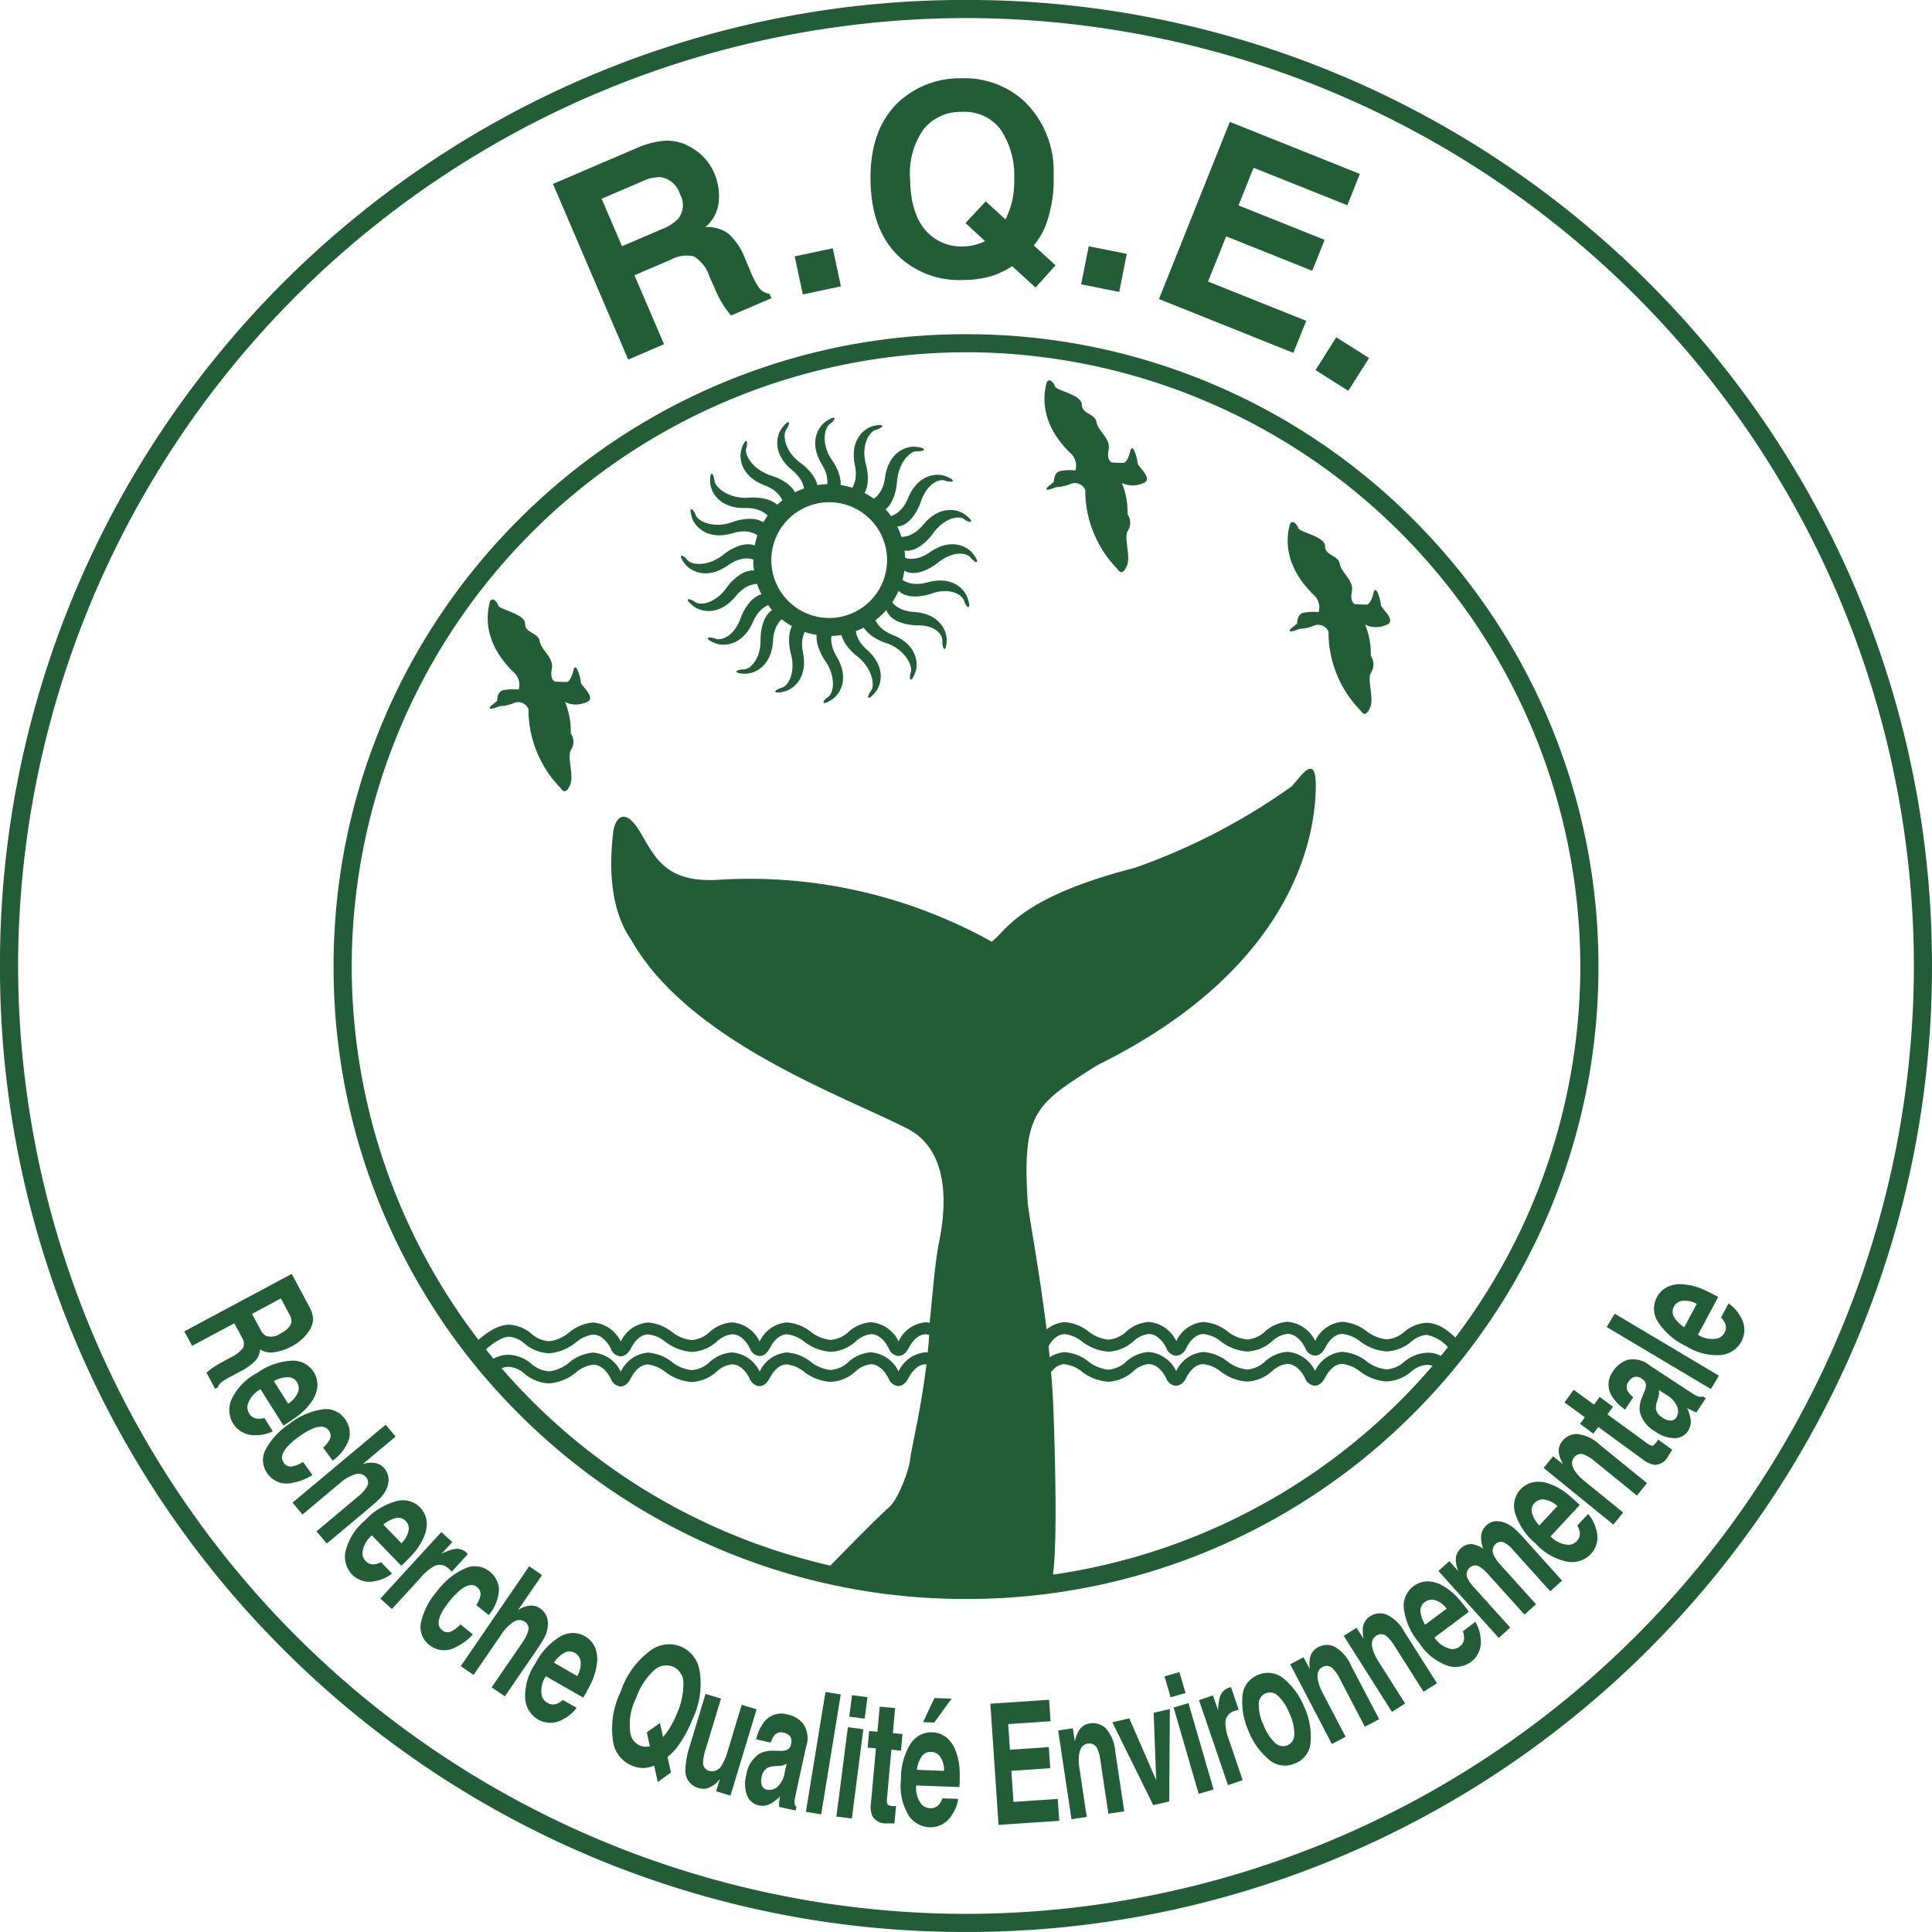 <svg xmlns="http://www.w3.org/2000/svg" width="185.409" height="185.406" viewBox="0 0 185.409 185.406"><g transform="translate(0 -0.03)"><path d="M-4120.564-706.164a92.133,92.133,0,0,1-36.085-7.285A92.719,92.719,0,0,1-4172.4-722a93.324,93.324,0,0,1-13.719-11.32,93.363,93.363,0,0,1-11.321-13.719,92.692,92.692,0,0,1-8.547-15.748,92.135,92.135,0,0,1-7.286-36.086,92.132,92.132,0,0,1,7.286-36.085,92.693,92.693,0,0,1,8.547-15.747,93.415,93.415,0,0,1,11.32-13.719,93.337,93.337,0,0,1,13.719-11.318,92.723,92.723,0,0,1,15.747-8.547,92.137,92.137,0,0,1,36.085-7.285,92.133,92.133,0,0,1,36.085,7.286,92.694,92.694,0,0,1,15.748,8.547,93.36,93.36,0,0,1,13.719,11.318,93.4,93.4,0,0,1,11.32,13.719,92.71,92.71,0,0,1,8.547,15.747,92.134,92.134,0,0,1,7.286,36.085,92.137,92.137,0,0,1-7.286,36.086,92.694,92.694,0,0,1-8.547,15.748,93.361,93.361,0,0,1-11.32,13.719A93.35,93.35,0,0,1-4068.732-722a92.687,92.687,0,0,1-15.748,8.547A92.133,92.133,0,0,1-4120.564-706.164Zm0-183.672a91.071,91.071,0,0,0-90.969,90.968,91.071,91.071,0,0,0,90.969,90.968,91.07,91.07,0,0,0,90.967-90.968A91.071,91.071,0,0,0-4120.564-889.836Z" transform="translate(4213.27 891.6)" fill="#225d38"/><path d="M-3633.789-250.5a60.305,60.305,0,0,1-23.624-4.77,60.478,60.478,0,0,1-19.292-13,60.494,60.494,0,0,1-13.006-19.291,60.307,60.307,0,0,1-4.77-23.624,60.306,60.306,0,0,1,4.77-23.623A60.5,60.5,0,0,1-3676.7-354.1a60.5,60.5,0,0,1,19.291-13.006,60.316,60.316,0,0,1,23.623-4.77,60.31,60.31,0,0,1,23.624,4.77,60.493,60.493,0,0,1,19.291,13.006,60.5,60.5,0,0,1,13.006,19.291,60.317,60.317,0,0,1,4.769,23.623,60.317,60.317,0,0,1-4.769,23.624,60.492,60.492,0,0,1-13.006,19.291,60.479,60.479,0,0,1-19.291,13.006A60.36,60.36,0,0,1-3633.789-250.5Zm0-119.643a59.02,59.02,0,0,0-58.954,58.953,59.021,59.021,0,0,0,58.954,58.954,59.02,59.02,0,0,0,58.954-58.954A59.02,59.02,0,0,0-3633.789-370.147Z" transform="translate(3726.495 403.98)" fill="#225d38"/><path d="M-3914.233,1094.039a2.21,2.21,0,0,1-.381,1.019,4.328,4.328,0,0,1-.684.8,4.817,4.817,0,0,1-1.016.7,5.041,5.041,0,0,1-1.572.531,1.9,1.9,0,0,1-1.428-.262,1.767,1.767,0,0,1-.459,1.1,5.617,5.617,0,0,1-1.509,1.058l-.694.37a8.8,8.8,0,0,0-.94.55,1.094,1.094,0,0,0-.453.567l-.26.139-.831-1.552q.308-.25.5-.391a8.317,8.317,0,0,1,.858-.538l.954-.523a3.135,3.135,0,0,0,1.2-.926,1.009,1.009,0,0,0-.1-.98l-.737-1.377-4.051,2.167-.746-1.392,10.306-5.514,1.733,3.238A2.339,2.339,0,0,1-3914.233,1094.039Zm-3.086-2.1-2.767,1.481.815,1.522a1.284,1.284,0,0,0,.532.59,1.54,1.54,0,0,0,1.375-.219q.935-.5,1.049-1.061a1.142,1.142,0,0,0-.168-.752Z" transform="translate(3944.272 -967.302)" fill="#225d38"/><path d="M-3848.118,1226.87a2.927,2.927,0,0,1-.561,1.511,5.784,5.784,0,0,1-1.273,1.338,16.948,16.948,0,0,1-1.427.959l-2.2-3.48a2.556,2.556,0,0,0-1.234,1.481,1.134,1.134,0,0,0,.16.864.993.993,0,0,0,.779.479,2.028,2.028,0,0,0,.672-.062l.8,1.272a3.464,3.464,0,0,1-1.613.37,2.368,2.368,0,0,1-2.2-1.128,2.524,2.524,0,0,1-.167-2.256,5.5,5.5,0,0,1,2.468-2.58,6.343,6.343,0,0,1,3.333-1.182,2.33,2.33,0,0,1,2.095,1.072A2.314,2.314,0,0,1-3848.118,1226.87Zm-2.849-.828a3,3,0,0,0-1.335.37l1.371,2.17a2.371,2.371,0,0,0,.934-1.058,1.077,1.077,0,0,0-.08-.995A1,1,0,0,0-3850.967,1226.042Z" transform="translate(3878.58 -1093.845)" fill="#225d38"/><path d="M-3798.536,1303.625a2.71,2.71,0,0,0,.584-.694.835.835,0,0,0-.04-.953q-.45-.621-1.542-.178a6.77,6.77,0,0,0-1.369.809,6.148,6.148,0,0,0-1.136,1.007q-.716.853-.276,1.459a.78.78,0,0,0,.789.357,2.829,2.829,0,0,0,1.06-.432l.905,1.248a5,5,0,0,1-1.863.74,2.244,2.244,0,0,1-2.421-.824,2.16,2.16,0,0,1-.2-2.37,6.811,6.811,0,0,1,2.2-2.4,6.889,6.889,0,0,1,3.209-1.438,2.214,2.214,0,0,1,2.168.887,2.315,2.315,0,0,1,.447,1.859,4.207,4.207,0,0,1-1.6,2.173Z" transform="translate(3829.547 -1164.671)" fill="#225d38"/><path d="M-3749.2,1329.124a2.032,2.032,0,0,1-.2,1.085,2.964,2.964,0,0,1-.581.858q-.358.37-1.247,1.111l-3.891,3.258-.987-1.176,4.028-3.373a3.364,3.364,0,0,0,.764-.841.762.762,0,0,0-.026-.969.952.952,0,0,0-1.025-.293,3.892,3.892,0,0,0-1.5.864l-3.585,3-.953-1.139,8.933-7.479.954,1.14-3.172,2.653a2.416,2.416,0,0,1,1.288-.1,1.518,1.518,0,0,1,.8.494A1.713,1.713,0,0,1-3749.2,1329.124Z" transform="translate(3786.48 -1187.275)" fill="#225d38"/><path d="M-3668.781,1443.695a2.911,2.911,0,0,1-.247,1.583,5.79,5.79,0,0,1-.973,1.564,16.678,16.678,0,0,1-1.2,1.227l-2.826-2.922a2.564,2.564,0,0,0-.9,1.677,1.09,1.09,0,0,0,.32.8.968.968,0,0,0,.837.3,1.97,1.97,0,0,0,.629-.2l1.049,1.087a3.474,3.474,0,0,1-1.5.695,2.329,2.329,0,0,1-2.364-.633,2.481,2.481,0,0,1-.605-2.153,5.563,5.563,0,0,1,1.892-3.018,6.344,6.344,0,0,1,3.01-1.839,2.309,2.309,0,0,1,2.252.6A2.256,2.256,0,0,1-3668.781,1443.695Zm-2.937-.211a2.962,2.962,0,0,0-1.206.631l1.731,1.79a2.347,2.347,0,0,0,.69-1.2,1.04,1.04,0,0,0-.269-.932.972.972,0,0,0-.946-.286Z" transform="translate(3709.711 -1297.774)" fill="#225d38"/><path d="M-3613.466,1493.023c.012.015.038.049.083.1l-1.543,1.682c-.062-.071-.123-.132-.172-.185s-.1-.094-.128-.123a1.192,1.192,0,0,0-1.493-.164,5.022,5.022,0,0,0-1.164,1.016l-2.784,3.042-1.1-1.01,5.848-6.38,1.049.96-1.028,1.123a4.973,4.973,0,0,1,1.234-.456,1.327,1.327,0,0,1,1.158.347A.393.393,0,0,1-3613.466,1493.023Z" transform="translate(3658.272 -1343.941)" fill="#225d38"/><path d="M-3554,1548.075a2.642,2.642,0,0,0,.376-.818.844.844,0,0,0-.295-.91q-.6-.487-1.535.216a6.7,6.7,0,0,0-1.118,1.145,6.233,6.233,0,0,0-.839,1.277q-.464,1.008.124,1.481a.79.79,0,0,0,.858.144,2.8,2.8,0,0,0,.908-.691l1.193.964a5.015,5.015,0,0,1-1.6,1.2,2.244,2.244,0,0,1-2.552-.166,2.162,2.162,0,0,1-.814-2.237,6.823,6.823,0,0,1,1.5-2.9,6.855,6.855,0,0,1,2.731-2.233,2.224,2.224,0,0,1,2.326.292,2.327,2.327,0,0,1,.919,1.678,4.168,4.168,0,0,1-.982,2.513Z" transform="translate(3599.706 -1394.006)" fill="#225d38"/><path d="M-3488.536,1548.988a2.028,2.028,0,0,1,.1,1.1,2.986,2.986,0,0,1-.327.987c-.165.3-.466.771-.9,1.408l-2.875,4.192-1.266-.868,2.976-4.34a3.388,3.388,0,0,0,.51-1.017.767.767,0,0,0-.288-.931.955.955,0,0,0-1.069-.006,3.886,3.886,0,0,0-1.216,1.241l-2.648,3.864-1.231-.844,6.57-9.585,1.23.844-2.314,3.376a2.4,2.4,0,0,1,1.212-.447,1.531,1.531,0,0,1,.905.259A1.716,1.716,0,0,1-3488.536,1548.988Z" transform="translate(3540.986 -1393.849)" fill="#225d38"/><path d="M-3390.361,1649.207a2.936,2.936,0,0,1,.213,1.6,5.782,5.782,0,0,1-.5,1.777q-.247.546-.813,1.514l-3.588-2.057a2.509,2.509,0,0,0-.389,1.877,1.147,1.147,0,0,0,.555.69,1.011,1.011,0,0,0,.913.071,1.935,1.935,0,0,0,.556-.357l1.312.752a3.461,3.461,0,0,1-1.252,1.078,2.376,2.376,0,0,1-2.475.03,2.531,2.531,0,0,1-1.2-1.913,5.5,5.5,0,0,1,.971-3.434,6.327,6.327,0,0,1,2.391-2.6,2.341,2.341,0,0,1,2.354-.034A2.319,2.319,0,0,1-3390.361,1649.207Zm-2.916.588a2.936,2.936,0,0,0-1,.95l2.243,1.285a2.369,2.369,0,0,0,.325-1.371,1.081,1.081,0,0,0-.543-.843A1.007,1.007,0,0,0-3393.277,1649.795Z" transform="translate(3447.433 -1491.153)" fill="#225d38"/><path d="M-3255.321,1674.972a5.327,5.327,0,0,1-1.195,1.321l.332,1.493-1.266.915-.347-1.578a3.577,3.577,0,0,1-.887.228,2.7,2.7,0,0,1-1.248-.227,2.967,2.967,0,0,1-1.79-2.206,8.113,8.113,0,0,1,.721-4.908,8,8,0,0,1,2.967-4.011,2.993,2.993,0,0,1,2.8-.3,3,3,0,0,1,1.785,2.263,7.778,7.778,0,0,1-.655,4.685A11.535,11.535,0,0,1-3255.321,1674.972Zm-3.295.343a2.168,2.168,0,0,0,.409-.046l-.294-1.334,1.261-.894.3,1.335a7.4,7.4,0,0,0,.617-.825,8.619,8.619,0,0,0,.675-1.34,7.079,7.079,0,0,0,.66-3.011,1.664,1.664,0,0,0-1.029-1.581,1.716,1.716,0,0,0-1.8.37,6.518,6.518,0,0,0-1.7,2.63,5.617,5.617,0,0,0-.546,3.484,1.571,1.571,0,0,0,.916,1.1A1.428,1.428,0,0,0-3258.616,1675.314Z" transform="translate(3320.573 -1507.654)" fill="#225d38"/><path d="M-3143.865,1743.1l-1.508,4.981a4.176,4.176,0,0,0-.213,1.1.8.8,0,0,0,.565.858,1.077,1.077,0,0,0,1.258-.6,5.012,5.012,0,0,0,.526-1.24l1.358-4.5,1.429.432-2.507,8.283-1.374-.417.357-1.179c-.021.021-.078.088-.169.2a1.65,1.65,0,0,1-.291.28,2.222,2.222,0,0,1-.835.432,1.586,1.586,0,0,1-.782-.053,1.705,1.705,0,0,1-1.224-1.822,7.789,7.789,0,0,1,.417-2.219l1.508-4.986Z" transform="translate(3213.058 -1580.062)" fill="#225d38"/><path d="M-3051.306,1777.008a1.7,1.7,0,0,0,.624-.067.707.707,0,0,0,.45-.558.919.919,0,0,0-.081-.771,1.1,1.1,0,0,0-.658-.351.789.789,0,0,0-.819.225,2.136,2.136,0,0,0-.375.727l-1.411-.309a4.447,4.447,0,0,1,.806-1.715,2.093,2.093,0,0,1,2.221-.671,2.672,2.672,0,0,1,1.508.9,2.539,2.539,0,0,1,.257,2.222l-.849,3.869q-.088.4-.2.978a1.735,1.735,0,0,0-.041.611.645.645,0,0,0,.162.309l-.072.325-1.584-.347a3.545,3.545,0,0,1,.012-.494c.015-.152.039-.322.07-.513a3.765,3.765,0,0,1-.881.688,1.624,1.624,0,0,1-1.155.175,1.554,1.554,0,0,1-1.111-.93,3.085,3.085,0,0,1-.086-1.967,2.926,2.926,0,0,1,1.292-2.082,2.778,2.778,0,0,1,1.4-.261Zm.663,1.229a1.53,1.53,0,0,1-.328.153,1.774,1.774,0,0,1-.421.066l-.35.022a1.778,1.778,0,0,0-.737.157,1.2,1.2,0,0,0-.56.864,1.331,1.331,0,0,0,.029.869.66.66,0,0,0,.456.365,1.233,1.233,0,0,0,.973-.227,2.328,2.328,0,0,0,.755-1.445Z" transform="translate(3126.138 -1608.954)" fill="#225d38"/><path d="M-2958.534,1751.373l-1.466-.242,1.879-11.5,1.465.239Z" transform="translate(3037.34 -1577.228)" fill="#225d38"/><path d="M-2911.373,1747.764l1.481.189-1.1,8.572-1.481-.189Zm1.613-.824-1.481-.189.264-2.062,1.481.189Z" transform="translate(2992.742 -1581.976)" fill="#225d38"/><path d="M-2863.95,1766.4l.143-1.591.795.071.216-2.407,1.481.133-.216,2.407.922.083-.142,1.591-.923-.082-.409,4.56a1.478,1.478,0,0,0,.028.669c.051.093.229.153.531.18a1.217,1.217,0,0,0,.145,0,1,1,0,0,0,.15-.014l-.15,1.682-.712-.009a1.49,1.49,0,0,1-1.4-.684,2.233,2.233,0,0,1-.145-1.216l.477-5.307Z" transform="translate(2947.217 -1598.659)" fill="#225d38"/><path d="M-2807.985,1752.81a2.925,2.925,0,0,1,.934,1.308,5.714,5.714,0,0,1,.386,1.79,16.794,16.794,0,0,1-.015,1.707l-4.148-.156a2.477,2.477,0,0,0,.532,1.834,1.168,1.168,0,0,0,.815.354,1.025,1.025,0,0,0,.849-.366,2.061,2.061,0,0,0,.332-.586l1.5.056a3.516,3.516,0,0,1-.609,1.543,2.375,2.375,0,0,1-2.184,1.18,2.541,2.541,0,0,1-1.959-1.132,5.443,5.443,0,0,1-.737-3.472,6.241,6.241,0,0,1,.91-3.394,2.357,2.357,0,0,1,2.076-1.116A2.327,2.327,0,0,1-2807.985,1752.81Zm-2.322,1.872a2.848,2.848,0,0,0-.451,1.28l2.6.1a2.26,2.26,0,0,0-.353-1.337,1.114,1.114,0,0,0-.88-.485A1.032,1.032,0,0,0-2810.306,1754.681Zm2.874-5.549-1.666,2.291-1.065-.039,1.082-2.314Z" transform="translate(2898.754 -1586.085)" fill="#225d38"/><path d="M-2667.344,1753.841l-4.064.273.166,2.459,3.729-.25.137,2.025-3.729.251.2,2.983,4.251-.287.142,2.1-5.824.393-.785-11.628,5.637-.38Z" transform="translate(2768.163 -1588.628)" fill="#225d38"/><path d="M-2563.167,1788.669a3.766,3.766,0,0,1,.9,2.215l.861,5.739-1.52.228-.777-5.184a3.6,3.6,0,0,0-.271-1.015.826.826,0,0,0-.91-.534q-.735.11-.864,1.111a4.853,4.853,0,0,0,.052,1.319l.692,4.613-1.465.219-1.277-8.516,1.411-.211.185,1.252a3.925,3.925,0,0,1,.391-1.031,1.473,1.473,0,0,1,1.069-.691A1.766,1.766,0,0,1-2563.167,1788.669Z" transform="translate(2669.295 -1622.765)" fill="#225d38"/><path d="M-2479.486,1766.53l1.556-.36-.062,8.87-1.534.352-3.925-7.951,1.629-.375,2.583,5.937Z" transform="translate(2590.198 -1602.13)" fill="#225d38"/><path d="M-2400.2,1710.727l-1.428.416-.585-2.007,1.428-.416Zm-1.145,1.392,1.429-.416,2.407,8.283-1.428.416Z" transform="translate(2513.971 -1548.226)" fill="#225d38"/><path d="M-2345.723,1732.1a1.181,1.181,0,0,0,.123-.027l.741,2.17c-.092.022-.173.045-.247.067l-.169.053a1.2,1.2,0,0,0-.864,1.23,5.145,5.145,0,0,0,.331,1.506l1.329,3.9-1.41.481-2.781-8.156,1.338-.456.492,1.426a5,5,0,0,1,.189-1.314,1.318,1.318,0,0,1,.86-.855A.507.507,0,0,1-2345.723,1732.1Z" transform="translate(2463.735 -1570.135)" fill="#225d38"/><path d="M-2274.941,1716.555a2.343,2.343,0,0,1-1.5,2.093,2.344,2.344,0,0,1-2.544-.4,6.816,6.816,0,0,1-1.922-2.715,6.832,6.832,0,0,1-.589-3.261,2.337,2.337,0,0,1,1.49-2.111,2.338,2.338,0,0,1,2.55.413,6.884,6.884,0,0,1,1.919,2.7A6.868,6.868,0,0,1-2274.941,1716.555Zm-1.568-.685a4.569,4.569,0,0,0-.454-1.985,4.59,4.59,0,0,0-1.1-1.708,1.091,1.091,0,0,0-1.2-.257,1.108,1.108,0,0,0-.662,1.039,4.556,4.556,0,0,0,.449,1.982,4.541,4.541,0,0,0,1.1,1.711,1.1,1.1,0,0,0,1.205.259,1.091,1.091,0,0,0,.654-1.041Z" transform="translate(2400.723 -1549.387)" fill="#225d38"/><path d="M-2202.683,1666.76a3.771,3.771,0,0,1,1.569,1.8l2.7,5.152-1.374.719-2.433-4.651a3.573,3.573,0,0,0-.588-.871.819.819,0,0,0-1.029-.213q-.65.342-.443,1.331a5.112,5.112,0,0,0,.482,1.234l2.166,4.139-1.32.691-4-7.652,1.284-.671.592,1.128a3.729,3.729,0,0,1,.032-1.1,1.46,1.46,0,0,1,.779-1A1.739,1.739,0,0,1-2202.683,1666.76Z" transform="translate(2330.77 -1508.694)" fill="#225d38"/><path d="M-2119.462,1617.508a3.814,3.814,0,0,1,1.718,1.673l3.119,4.92-1.284.814-2.818-4.443a3.749,3.749,0,0,0-.661-.823.824.824,0,0,0-1.049-.123q-.628.4-.338,1.37a5,5,0,0,0,.584,1.19l2.509,3.957-1.266.8-4.621-7.288,1.23-.78.671,1.06a3.811,3.811,0,0,1-.062-1.1,1.45,1.45,0,0,1,.688-1.059A1.72,1.72,0,0,1-2119.462,1617.508Z" transform="translate(2252.526 -1462.533)" fill="#225d38"/><path d="M-2028,1567.657a2.9,2.9,0,0,1,1.543.432,5.677,5.677,0,0,1,1.423,1.152,16.884,16.884,0,0,1,1.062,1.336l-3.3,2.468a2.5,2.5,0,0,0,1.566,1.1,1.142,1.142,0,0,0,.849-.23,1.007,1.007,0,0,0,.424-.812,2.041,2.041,0,0,0-.114-.661l1.2-.9a3.491,3.491,0,0,1,.5,1.579,2.37,2.37,0,0,1-.95,2.283,2.534,2.534,0,0,1-2.229.345,5.461,5.461,0,0,1-2.753-2.242,6.255,6.255,0,0,1-1.429-3.209,2.344,2.344,0,0,1,.907-2.167A2.3,2.3,0,0,1-2028,1567.657Zm-.617,2.89a2.8,2.8,0,0,0,.452,1.269l2.06-1.543a2.238,2.238,0,0,0-1.106-.813,1.09,1.09,0,0,0-.977.172,1.007,1.007,0,0,0-.427.914Z" transform="translate(2164.935 -1415.866)" fill="#225d38"/><path d="M-1971.156,1474.038a1.942,1.942,0,0,1,1.01.117,3.223,3.223,0,0,1,.987.6,11.971,11.971,0,0,1,.894.913l3.641,4.052-1.131,1.021-3.674-4.073a2.59,2.59,0,0,0-.617-.526.761.761,0,0,0-.958.056.908.908,0,0,0-.129,1.159,3.424,3.424,0,0,0,.57.815l3.437,3.809-1.1,1-3.435-3.809a4.126,4.126,0,0,0-.826-.756.751.751,0,0,0-.973.038.856.856,0,0,0-.23,1.049,3.486,3.486,0,0,0,.617.868l3.472,3.849-1.1.995-5.79-6.418,1.049-.946.864.958a3.505,3.505,0,0,1-.247-1.064,1.432,1.432,0,0,1,.5-1.134,1.392,1.392,0,0,1,1.081-.391,2.766,2.766,0,0,1,1.063.436,2.633,2.633,0,0,1-.2-1.319,1.675,1.675,0,0,1,.531-.957A1.472,1.472,0,0,1-1971.156,1474.038Z" transform="translate(2114.531 -1328.001)" fill="#225d38"/><path d="M-1856.848,1412.739a2.941,2.941,0,0,1,1.6.157,5.766,5.766,0,0,1,1.616.889,17.046,17.046,0,0,1,1.288,1.134l-2.8,3.012a2.533,2.533,0,0,0,1.737.813,1.132,1.132,0,0,0,.791-.37,1,1,0,0,0,.267-.864,1.959,1.959,0,0,0-.228-.626l1.029-1.1a3.461,3.461,0,0,1,.768,1.461,2.349,2.349,0,0,1-.521,2.407,2.512,2.512,0,0,1-2.132.728,5.5,5.5,0,0,1-3.116-1.728,6.344,6.344,0,0,1-1.992-2.917,2.336,2.336,0,0,1,.494-2.294A2.309,2.309,0,0,1-1856.848,1412.739Zm-.079,2.962a2.922,2.922,0,0,0,.7,1.186l1.733-1.862a2.362,2.362,0,0,0-1.252-.628,1.067,1.067,0,0,0-.934.328.992.992,0,0,0-.244.975Z" transform="translate(2003.95 -1270.461)" fill="#225d38"/><path d="M-1809.479,1338.559a3.771,3.771,0,0,1,2.156,1.035l4.525,3.674-.969,1.193-4.092-3.324a3.5,3.5,0,0,0-.889-.57.823.823,0,0,0-1.034.215c-.313.383-.272.852.118,1.406a4.971,4.971,0,0,0,.934.942l3.641,2.958-.94,1.158-6.691-5.434.911-1.121.962.782a3.78,3.78,0,0,1-.4-1.018,1.466,1.466,0,0,1,.325-1.225A1.75,1.75,0,0,1-1809.479,1338.559Z" transform="translate(1960.858 -1200.907)" fill="#225d38"/><path d="M-1777.6,1273.954l-1.283-.936.462-.632-1.954-1.423.883-1.212,1.955,1.423.539-.74,1.284.936-.541.74,3.7,2.694a1.482,1.482,0,0,0,.588.32q.156,0,.423-.359.038-.054.08-.118c.026-.042.051-.086.072-.129l1.358.987-.382.6a1.487,1.487,0,0,1-1.3.847,2.227,2.227,0,0,1-1.116-.5l-4.3-3.132Z" transform="translate(1930.514 -1136.344)" fill="#225d38"/><path d="M-1708.37,1225.021a1.671,1.671,0,0,0,.159-.6.721.721,0,0,0-.37-.621.928.928,0,0,0-.753-.2,1.107,1.107,0,0,0-.563.488.79.79,0,0,0-.082.847,2.177,2.177,0,0,0,.548.612l-.782,1.193a4.478,4.478,0,0,1-1.318-1.366,2.1,2.1,0,0,1,.166-2.32,2.675,2.675,0,0,1,1.375-1.085,2.519,2.519,0,0,1,2.171.555l3.332,2.186q.346.228.844.543a1.812,1.812,0,0,0,.555.257.625.625,0,0,0,.336-.036l.272.179-.887,1.352a3.47,3.47,0,0,1-.454-.185q-.2-.1-.45-.247a3.747,3.747,0,0,1,.339,1.072,1.6,1.6,0,0,1-.241,1.138,1.529,1.529,0,0,1-1.264.695,3.155,3.155,0,0,1-1.875-.631,2.973,2.973,0,0,1-1.5-1.953,2.763,2.763,0,0,1,.247-1.4Zm1.382-.172a1.512,1.512,0,0,1,.027.36,1.715,1.715,0,0,1-.088.418l-.1.334a1.612,1.612,0,0,0-.107.732,1.26,1.26,0,0,0,.626.814,1.338,1.338,0,0,0,.823.288.64.64,0,0,0,.5-.286,1.2,1.2,0,0,0,.123-.976,2.384,2.384,0,0,0-1.09-1.219Z" transform="translate(1866.172 -1091.433)" fill="#225d38"/><path d="M-1703.875,1157.283l-.765,1.284-10-5.953.764-1.284Z" transform="translate(1868.831 -1025.232)" fill="#225d38"/><path d="M-1639.856,1105.869a2.917,2.917,0,0,1,1.588-.259,5.705,5.705,0,0,1,1.783.446,16.928,16.928,0,0,1,1.53.767l-1.947,3.625a2.557,2.557,0,0,0,1.888.348,1.12,1.12,0,0,0,.672-.559,1,1,0,0,0,.038-.905,2,2,0,0,0-.378-.546l.723-1.348a3.478,3.478,0,0,1,1.111,1.221,2.367,2.367,0,0,1,.1,2.468,2.529,2.529,0,0,1-1.879,1.256,5.494,5.494,0,0,1-3.456-.874,6.326,6.326,0,0,1-2.663-2.315,2.327,2.327,0,0,1-.095-2.35A2.3,2.3,0,0,1-1639.856,1105.869Zm.666,2.881a2.955,2.955,0,0,0,.976.971l1.206-2.243a2.4,2.4,0,0,0-1.374-.291,1.059,1.059,0,0,0-.82.555.987.987,0,0,0,.012,1.01Z" transform="translate(1799.847 -982.322)" fill="#225d38"/><path d="M-3467.143,1167.272h-.062a1.123,1.123,0,0,1-.871-.729c-.036-.078-.649-1.367-1.708-1.358a3.247,3.247,0,0,0-1.65.757,4.593,4.593,0,0,1-2.542,1.037,3.882,3.882,0,0,1-2.394-.934,2.535,2.535,0,0,0-1.468-.652c-1.014.014-2.421,1.358-2.835,1.824l-.868-.765c.2-.225,1.981-2.193,3.687-2.216a3.554,3.554,0,0,1,2.153.864,2.8,2.8,0,0,0,1.709.721,3.594,3.594,0,0,0,1.906-.836,4.168,4.168,0,0,1,2.287-.958,3.2,3.2,0,0,1,2.679,1.837,3.157,3.157,0,0,1,2.592-1.836,4.182,4.182,0,0,1,2.312.9,3.611,3.611,0,0,0,1.927.783,2.815,2.815,0,0,0,1.689-.767,3.565,3.565,0,0,1,2.13-.926h.035a3.209,3.209,0,0,1,2.644,1.838,3.155,3.155,0,0,1,2.592-1.836,4.2,4.2,0,0,1,2.311.894,3.606,3.606,0,0,0,1.928.784,2.812,2.812,0,0,0,1.689-.768,3.571,3.571,0,0,1,2.13-.926h.035a3.21,3.21,0,0,1,2.644,1.837,3.155,3.155,0,0,1,2.592-1.836h.035a4.222,4.222,0,0,1,2.277.895,3.581,3.581,0,0,0,1.926.784,2.813,2.813,0,0,0,1.689-.767,3.558,3.558,0,0,1,2.13-.926h.035a3.209,3.209,0,0,1,2.644,1.838,3.152,3.152,0,0,1,2.588-1.838,4.178,4.178,0,0,1,2.313.895,3.591,3.591,0,0,0,1.928.785,2.825,2.825,0,0,0,1.69-.769,3.562,3.562,0,0,1,2.126-.926h.035a3.211,3.211,0,0,1,2.646,1.838,3.147,3.147,0,0,1,2.592-1.835,4.161,4.161,0,0,1,2.313.894,3.581,3.581,0,0,0,1.925.782,2.81,2.81,0,0,0,1.688-.767,3.568,3.568,0,0,1,2.13-.926h.035a3.206,3.206,0,0,1,2.644,1.837,3.162,3.162,0,0,1,2.592-1.837,4.243,4.243,0,0,1,2.331.891,3.8,3.8,0,0,0,1.922.788,2.815,2.815,0,0,0,1.71-.722,3.587,3.587,0,0,1,2.117-.864h.036c1.767.021,3.186,1.927,3.246,2.008l-.933.685.467-.343-.466.343a3.74,3.74,0,0,0-2.329-1.536,2.558,2.558,0,0,0-1.467.652,3.9,3.9,0,0,1-2.353.936h-.043a4.821,4.821,0,0,1-2.53-.968,3.353,3.353,0,0,0-1.677-.711h-.018c-1.082.016-1.666,1.392-1.673,1.406l-.026-.01.017.01c-.343.6-.736.7-1.006.679a1.124,1.124,0,0,1-.873-.729c-.033-.073-.637-1.358-1.69-1.358h-.017a2.541,2.541,0,0,0-1.45.692,3.855,3.855,0,0,1-2.368,1,4.6,4.6,0,0,1-2.566-.966,3.231,3.231,0,0,0-1.671-.71c-1.091.013-1.666,1.388-1.671,1.4l-.038-.013.023.014a1.094,1.094,0,0,1-1.009.679,1.111,1.111,0,0,1-.864-.729c-.038-.083-.643-1.353-1.691-1.353h-.018a2.539,2.539,0,0,0-1.446.691,3.869,3.869,0,0,1-2.369,1,4.615,4.615,0,0,1-2.571-.969,3.294,3.294,0,0,0-1.651-.711h-.02c-1.082.015-1.663,1.388-1.666,1.4l-.041-.015.027.016c-.345.6-.74.7-1.01.679a1.122,1.122,0,0,1-.869-.729c-.035-.076-.639-1.353-1.689-1.353h-.018a2.538,2.538,0,0,0-1.45.691,3.855,3.855,0,0,1-2.369,1,4.581,4.581,0,0,1-2.567-.968,3.237,3.237,0,0,0-1.67-.711c-1.085.014-1.667,1.39-1.674,1.4l-.038-.014.027.015c-.345.6-.74.7-1.008.679a1.123,1.123,0,0,1-.869-.729c-.037-.079-.643-1.358-1.691-1.358h-.017a2.544,2.544,0,0,0-1.45.692,3.854,3.854,0,0,1-2.369,1,4.6,4.6,0,0,1-2.57-.967,3.292,3.292,0,0,0-1.652-.71h-.017c-1.083.015-1.666,1.39-1.671,1.4l-.036-.012.023.013c-.344.6-.737.7-1.006.679a1.122,1.122,0,0,1-.87-.729c-.035-.078-.64-1.358-1.69-1.358h-.018a2.55,2.55,0,0,0-1.451.693,3.856,3.856,0,0,1-2.368,1,4.6,4.6,0,0,1-2.569-.968,3.288,3.288,0,0,0-1.651-.711h-.018c-1.084.015-1.667,1.39-1.673,1.4l-.036-.013.024.014C-3466.516,1167.144-3466.877,1167.272-3467.143,1167.272Z" transform="translate(3526.695 -1037.08)" fill="#225d38"/><path d="M-3450.741,1214.067h-.062a1.124,1.124,0,0,1-.871-.729c-.036-.078-.645-1.367-1.708-1.358a3.238,3.238,0,0,0-1.65.757,4.59,4.59,0,0,1-2.542,1.037h-.046a3.882,3.882,0,0,1-2.349-.934,2.519,2.519,0,0,0-1.467-.652,1.868,1.868,0,0,0-1.6.847l-1.02-.546a3.019,3.019,0,0,1,2.606-1.458h.035a3.594,3.594,0,0,1,2.117.864,2.85,2.85,0,0,0,1.681.721h.028a3.6,3.6,0,0,0,1.906-.836,4.173,4.173,0,0,1,2.287-.958h.033a3.212,3.212,0,0,1,2.646,1.838,3.154,3.154,0,0,1,2.592-1.837h.035a4.218,4.218,0,0,1,2.276.895,3.6,3.6,0,0,0,1.927.784,2.818,2.818,0,0,0,1.689-.768,3.563,3.563,0,0,1,2.13-.926h.034a3.21,3.21,0,0,1,2.645,1.838,3.155,3.155,0,0,1,2.592-1.837h.033a4.225,4.225,0,0,1,2.277.894,3.651,3.651,0,0,0,1.9.784h.026a2.819,2.819,0,0,0,1.69-.767,3.561,3.561,0,0,1,2.129-.926h.036a3.21,3.21,0,0,1,2.643,1.837,3.155,3.155,0,0,1,2.592-1.836,4.174,4.174,0,0,1,2.312.895,3.614,3.614,0,0,0,1.926.784,2.819,2.819,0,0,0,1.689-.768,3.56,3.56,0,0,1,2.13-.926h.035a3.208,3.208,0,0,1,2.644,1.838,3.152,3.152,0,0,1,2.588-1.838,4.178,4.178,0,0,1,2.313.895,3.649,3.649,0,0,0,1.9.785h.023a2.819,2.819,0,0,0,1.689-.769,3.562,3.562,0,0,1,2.126-.926h.035a3.21,3.21,0,0,1,2.646,1.838,3.149,3.149,0,0,1,2.592-1.836h.036a4.219,4.219,0,0,1,2.276.894,3.624,3.624,0,0,0,1.925.782,2.812,2.812,0,0,0,1.688-.768,3.57,3.57,0,0,1,2.13-.926h.035a3.207,3.207,0,0,1,2.643,1.838,3.16,3.16,0,0,1,2.592-1.837,4.249,4.249,0,0,1,2.331.89,3.8,3.8,0,0,0,1.922.789,2.83,2.83,0,0,0,1.71-.722,3.549,3.549,0,0,1,2.153-.864,2.4,2.4,0,0,1,2.391,1.431l-1.094.377,0,.012c-.027-.067-.288-.651-1.316-.663a2.527,2.527,0,0,0-1.468.652,3.863,3.863,0,0,1-2.4.935,4.794,4.794,0,0,1-2.527-.968,3.36,3.36,0,0,0-1.677-.71h-.018c-1.088.015-1.666,1.394-1.675,1.408l-.012,0h0c-.343.6-.736.7-1.006.679a1.126,1.126,0,0,1-.873-.729c-.033-.072-.637-1.358-1.69-1.358h-.018a2.547,2.547,0,0,0-1.451.692,3.845,3.845,0,0,1-2.367,1,4.6,4.6,0,0,1-2.567-.966,3.292,3.292,0,0,0-1.651-.71h-.02c-1.091.013-1.666,1.389-1.671,1.4l-.04-.014.025.014a1.1,1.1,0,0,1-1.009.679,1.111,1.111,0,0,1-.864-.729c-.038-.081-.647-1.369-1.709-1.353a2.541,2.541,0,0,0-1.446.692,3.87,3.87,0,0,1-2.369,1h-.038a4.63,4.63,0,0,1-2.53-.969,3.245,3.245,0,0,0-1.671-.711c-1.082.015-1.663,1.388-1.666,1.4l-.041-.014.027.015a1.1,1.1,0,0,1-1.01.679,1.122,1.122,0,0,1-.869-.729c-.035-.077-.639-1.353-1.69-1.353h-.017a2.538,2.538,0,0,0-1.45.691,3.856,3.856,0,0,1-2.369,1,4.607,4.607,0,0,1-2.567-.967,3.235,3.235,0,0,0-1.67-.711c-1.085.014-1.666,1.39-1.674,1.4l-.038-.014.026.015c-.345.6-.74.7-1.009.679a1.12,1.12,0,0,1-.868-.729c-.036-.078-.645-1.37-1.708-1.358a2.537,2.537,0,0,0-1.449.692,3.854,3.854,0,0,1-2.369,1,4.593,4.593,0,0,1-2.57-.967,3.294,3.294,0,0,0-1.652-.71h-.017c-1.088.015-1.666,1.392-1.672,1.406l-.027-.01.015.009c-.344.6-.741.7-1.007.679a1.124,1.124,0,0,1-.87-.729c-.035-.078-.64-1.358-1.691-1.358h-.018a2.543,2.543,0,0,0-1.451.692,3.859,3.859,0,0,1-2.368,1h-.043a4.638,4.638,0,0,1-2.527-.968,3.291,3.291,0,0,0-1.651-.711h-.018c-1.084.014-1.666,1.39-1.673,1.4l-.033-.012.021.012C-3450.114,1213.939-3450.476,1214.067-3450.741,1214.067ZM-3437.576,1212.943ZM-3384.268,1212.893Z" transform="translate(3510.294 -1080.986)" fill="#225d38"/><path d="M-3242.125,380.957s4.34-4.485,5.931-5.932c.868-.578,2.025-3.472,2.17-4.774s1.735-7.523,1.881-13.31c.145-1.013.432-5.208.868-7.378s1.579-8.633-3.038-11c-6.221-3.182-20.977-8.393-26.474-18.081-1.013-1.446-2.461-4.485-1.736-10.416.145-1.158,1.013-2.46,2.459-.145s2.315,5.063,7.522,4.775a47.738,47.738,0,0,1,26.331,5.932c1.3-.868,2.459-4.2,13.744-7.089a60.147,60.147,0,0,0,15.045-7.813c.724-.723,2.315-3.327,2.315-.144s-.726,16.924-20.977,26.906c-5.931,3.764-7.234,4.485-6.656,13.31.29,2.459,2.17,11.863,2.46,19.821s.29,14.612-.144,16.2S-3235.327,383.705-3242.125,380.957Z" transform="translate(3321.377 -230.229)" fill="#225d38"/><path d="M-3454.576,50.967l.652-.542s-.036-.832.542-1.013a4.652,4.652,0,0,1,1.519-.073,1.62,1.62,0,0,0-.362-1.554c-.651-.615-3.4-3.219-2.386-6.908.253-.432.651,0,.795.4s2.569.8,2.569,1.736,1.266.832,1.409,1.7,1.376,1.555,1.158,2.641.326,1.229.326,1.229l1.121.036s.363-.036.617-1.085.723.795.723,1.121,1.7,1.592.4,1.953a2.361,2.361,0,0,1-1.917-.072,7.245,7.245,0,0,1,.544,3,1.443,1.443,0,0,1,.035,1.592c-.434.652.326,2.459-.108,3.4s-.724.507-.94.217a10.746,10.746,0,0,1-3.039-7.523,1.073,1.073,0,0,0-1.338-.617,3.806,3.806,0,0,1-1.3.325C-3453.78,50.892-3454.9,51.51-3454.576,50.967Z" transform="translate(3501.636 16.864)" fill="#225d38"/><path d="M-2588.725-289.743l.651-.542s-.036-.832.542-1.013a4.648,4.648,0,0,1,1.519-.072,1.625,1.625,0,0,0-.361-1.556c-.65-.615-3.4-3.219-2.387-6.908.253-.432.65,0,.795.4s2.567.8,2.567,1.736,1.266.834,1.414,1.7,1.374,1.555,1.158,2.64.325,1.23.325,1.23l1.121.036s.362-.036.617-1.086.724.8.724,1.121,1.7,1.591.4,1.953a2.355,2.355,0,0,1-1.917-.072,7.264,7.264,0,0,1,.542,3,1.444,1.444,0,0,1,.037,1.592c-.434.651.325,2.459-.109,3.4s-.723.507-.94.217a10.748,10.748,0,0,1-3.039-7.522,1.071,1.071,0,0,0-1.338-.617,3.8,3.8,0,0,1-1.3.325C-2587.923-289.819-2589.05-289.2-2588.725-289.743Z" transform="translate(2689.217 336.549)" fill="#225d38"/><path d="M-2210.478-69.373l.655-.542s-.037-.832.542-1.013a4.648,4.648,0,0,1,1.519-.072,1.624,1.624,0,0,0-.362-1.556c-.651-.615-3.4-3.219-2.387-6.908.253-.432.65,0,.8.4s2.568.8,2.568,1.736,1.266.832,1.41,1.7,1.375,1.554,1.158,2.64.326,1.23.326,1.23l1.121.036s.362-.036.617-1.085.724.8.724,1.121,1.7,1.591.4,1.953a2.358,2.358,0,0,1-1.917-.072,7.247,7.247,0,0,1,.542,3,1.441,1.441,0,0,1,.036,1.592c-.434.651.325,2.459-.109,3.4s-.723.507-.941.217a10.746,10.746,0,0,1-3.038-7.522,1.071,1.071,0,0,0-1.337-.617,3.839,3.839,0,0,1-1.3.326C-2209.677-69.446-2210.8-68.83-2210.478-69.373Z" transform="translate(2334.309 129.778)" fill="#225d38"/><path d="M-3063.868,53c-1.913.123-1.9,2.974-1.9,2.974.075,2.009-1.06,3.086-1.728,2.973-.853.083-.8.418.287.418.854,0,2.522-.685,2.645-3.225,0,0,0-2.052,1.731-2.468" transform="translate(3138.755 5.32)" fill="#225d38"/><path d="M-3005.108,68.86c-1.821.6-1.094,3.355-1.094,3.355.577,1.927-.273,3.339-.948,3.4-.8.294-.674.607.383.333.826-.213,2.269-1.3,1.752-3.784,0,0-.514-1.986,1.059-2.825" transform="translate(3082.068 -9.562)" fill="#225d38"/><path d="M-2942.82,76.87c-1.514,1.177.1,3.528.1,3.528,1.189,1.621.917,3.345.3,3.628-.658.547-.432.8.473.185.708-.478,1.7-1.98.383-4.153,0,0-1.15-1.7.05-3.016" transform="translate(3021.828 -17.077)" fill="#225d38"/><path d="M-2905.48,71.507c-1.093,1.576,1.146,3.337,1.146,3.337,1.621,1.192,1.9,3.024,1.4,3.479-.464.719-.172.891.507.036.531-.669,1.033-2.4-.878-4.078,0,0-1.6-1.277-.856-2.892" transform="translate(2986.466 -11.936)" fill="#225d38"/><path d="M-2874.051,56.726c-.487,1.855,2.218,2.744,2.218,2.744,1.931.565,2.777,2.317,2.458,2.916-.19.834.142.9.489-.139.271-.81.148-2.609-2.222-3.53,0,0-1.947-.651-1.794-2.426" transform="translate(2956.75 2.233)" fill="#225d38"/><path d="M-2836.26,32.536c.1,1.916,2.949,1.938,2.949,1.938,2.012-.051,2.627,1.01,2.506,1.677.073.853.409.811.422-.281.012-.854-.652-2.53-3.19-2.686,0,0-2.053-.027-2.449-1.764" transform="translate(2921.235 25.568)" fill="#225d38"/><path d="M-2821.57,1.633c.734,1.772,3.426.844,3.426.844,1.88-.718,3.136.106,3.245.776.353.779.656.628.3-.407-.276-.806-1.459-2.164-3.9-1.469,0,0-1.943.658-2.9-.847" transform="translate(2907.452 54.552)" fill="#225d38"/><path d="M-2816.535-43.036c1.279,1.43,3.512-.334,3.512-.334,1.539-1.3,3-1.092,3.322-.494.59.617.825.376.153-.484-.526-.673-2.094-1.564-4.168-.1,0,0-1.619,1.264-3.014.157" transform="translate(2902.911 97.497)" fill="#225d38"/><path d="M-2824.087-94.872c1.616,1.035,3.295-1.264,3.295-1.264,1.132-1.666,2.676-1.938,3.147-1.45.734.438.9.14.017-.508-.688-.507-2.437-.944-4.042,1.026,0,0-1.22,1.651-2.861.96" transform="translate(2910.23 147.493)" fill="#225d38"/><path d="M-2840.355-148.3c1.851.51,2.777-2.181,2.777-2.181.592-1.925,1.9-2.45,2.492-2.123.831.2.9-.13-.135-.494-.805-.281-2.607-.181-3.558,2.174,0,0-.679,1.938-2.45,1.761" transform="translate(2925.899 198.801)" fill="#225d38"/><path d="M-2867.3-190.537c1.918.026,2.132-2.813,2.132-2.813.085-2.012,1.35-3.267,2.008-3.1.856-.016.835-.355-.254-.441-.85-.068-2.566.485-2.891,3,0,0-.165,2.047-1.925,2.324" transform="translate(2951.233 239.795)" fill="#225d38"/><path d="M-2899.428-223.429c1.818-.617,1.067-3.366,1.067-3.366-.594-1.924.346-3.394,1.021-3.456.8-.3.668-.613-.388-.33-.824.22-2.255,1.316-1.719,3.8,0,0,.531,1.984-1.034,2.835" transform="translate(2981.493 271.505)" fill="#225d38"/><path d="M-2943.737-234.221c1.505-1.192-.12-3.529-.12-3.529-1.2-1.614-.821-3.35-.206-3.636.654-.552.424-.8-.475-.181-.7.483-1.688,1.993-.351,4.154,0,0,1.163,1.693-.028,3.018" transform="translate(3023.783 282.049)" fill="#225d38"/><path d="M-3000.966-227.8c1.027-1.623-1.28-3.291-1.28-3.291-1.666-1.127-1.9-2.907-1.415-3.38.432-.736.135-.9-.508-.014-.5.689-.935,2.44,1.042,4.037,0,0,1.657,1.213.971,2.858" transform="translate(3079.181 275.631)" fill="#225d38"/><path d="M-3056.357-199.71c.464-1.864-2.25-2.719-2.25-2.719-1.939-.544-2.848-2.145-2.535-2.747.18-.837-.154-.894-.487.147-.261.812-.117,2.609,2.263,3.5,0,0,1.955.629,1.822,2.407" transform="translate(3132.786 248.156)" fill="#225d38"/><path d="M-3101.968-150.855c-.27-1.9-3.106-1.676-3.106-1.676-2,.222-3.5-1.036-3.437-1.711-.147-.843-.478-.771-.4.318.062.852.87,2.463,3.41,2.4,0,0,2.049-.15,2.592,1.547" transform="translate(3177.07 200.311)" fill="#225d38"/><path d="M-3131.831-97.8c-.768-1.759-3.441-.784-3.441-.784-1.869.75-3.552-.044-3.672-.712-.37-.773-.667-.617-.3.413.288.8,1.5,2.14,3.927,1.4,0,0,1.934-.693,2.911.8" transform="translate(3205.678 148.672)" fill="#225d38"/><path d="M-3146.713-44.643c-1.292-1.419-3.512.36-3.512.36-1.53,1.31-3.3,1.115-3.622.522-.6-.617-.829-.37-.148.486.529.669,2.1,1.546,4.168.065,0,0,1.609-1.275,3.012-.178" transform="translate(3219.753 97.453)" fill="#225d38"/><path d="M-3136.571-4.156c-1.623-1.028-3.289,1.277-3.289,1.277-1.129,1.666-2.715,1.907-3.187,1.419-.74-.432-.9-.136-.017.509.689.5,2.439.933,4.038-1.042,0,0,1.213-1.656,2.858-.969" transform="translate(3209.671 59.196)" fill="#225d38"/><path d="M-3106.612,32.056c-1.838-.55-2.819,2.122-2.819,2.122-.633,1.913-1.988,2.4-2.572,2.061-.828-.219-.9.112.124.494.8.3,2.6.238,3.6-2.1,0,0,.719-1.923,2.488-1.709" transform="translate(3180.557 25.041)" fill="#225d38"/><path d="M-3034.573-124.085a7.3,7.3,0,0,1-7.287-7.288,7.3,7.3,0,0,1,7.287-7.287,7.3,7.3,0,0,1,7.288,7.287A7.3,7.3,0,0,1-3034.573-124.085Zm0-12.839a5.558,5.558,0,0,0-5.554,5.554,5.558,5.558,0,0,0,5.554,5.554,5.558,5.558,0,0,0,5.554-5.554A5.558,5.558,0,0,0-3034.573-136.924Z" transform="translate(3114.148 185.152)" fill="#225d38"/><path d="M-3342.441-672.87a4.513,4.513,0,0,1,2.082.5,5.71,5.71,0,0,1,1.454,1.053,5.139,5.139,0,0,1,1.071,1.637,5.511,5.511,0,0,1,.409,2.618,3.671,3.671,0,0,1-1.285,2.491,3.4,3.4,0,0,1,2.208.63,6.1,6.1,0,0,1,1.612,2.43l.485,1.134a8.856,8.856,0,0,0,.768,1.528,1.536,1.536,0,0,0,1.077.679l.181.425-3.876,1.661q-.395-.494-.611-.81a9.254,9.254,0,0,1-.769-1.391l-.695-1.559a3.462,3.462,0,0,0-1.481-1.913,3.114,3.114,0,0,0-2.25.326l-3.46,1.481,2.839,6.618-3.437,1.472-7.22-16.854,8.059-3.452A7.963,7.963,0,0,1-3342.441-672.87Zm-6.228,5.578,1.952,4.557,3.806-1.631a4.372,4.372,0,0,0,1.583-1.005,2.08,2.08,0,0,0,.185-2.339,2.331,2.331,0,0,0-1.858-1.656,3.808,3.808,0,0,0-1.764.4Z" transform="translate(3406.406 686.396)" fill="#225d38"/><path d="M-2977.38-504.693l3.653-.777.778,3.653-3.653.777Z" transform="translate(3053.647 529.326)" fill="#225d38"/><path d="M-2842.457-756.387a6.874,6.874,0,0,1-1.384,2.654l2.094,1.919-1.926,2.131-2.242-2.053a9.177,9.177,0,0,1-1.728.872,9.518,9.518,0,0,1-2.943.452,8.468,8.468,0,0,1-5.96-2.036q-2.879-2.521-2.959-7.5-.081-5.01,2.788-7.626a8.6,8.6,0,0,1,5.875-2.192,8.49,8.49,0,0,1,6.006,2.125,9.294,9.294,0,0,1,2.9,7.141A12.359,12.359,0,0,1-2842.457-756.387Zm-6.908,2.576a6.342,6.342,0,0,0,.856-.322l-1.882-1.74,1.941-2.085,1.9,1.737a8.549,8.549,0,0,0,.591-1.579,8.97,8.97,0,0,0,.24-2.359,7.82,7.82,0,0,0-1.348-4.757,4.343,4.343,0,0,0-3.731-1.627,4.532,4.532,0,0,0-3.622,1.677,7.354,7.354,0,0,0-1.282,4.861q.062,3.769,2.036,5.369a4.545,4.545,0,0,0,3.037,1.008,4.951,4.951,0,0,0,1.268-.183Z" transform="translate(2943.047 777.31)" fill="#225d38"/><path d="M-2531.233-508.59l3.653.727-.726,3.653-3.653-.726Z" transform="translate(2635.714 532.254)" fill="#225d38"/><path d="M-2392.841-694l-9-3.6-1.447,3.616,8.264,3.307-1.187,2.966-8.263-3.306-1.737,4.339,9.421,3.769-1.234,3.074L-2410.92-685l6.8-17,12.475,4.992Z" transform="translate(2522.143 713.728)" fill="#225d38"/><path d="M-2165.508-367.07l3.147,1.991-1.992,3.147-3.147-1.99Z" transform="translate(2293.745 399.467)" fill="#225d38"/></g></svg>